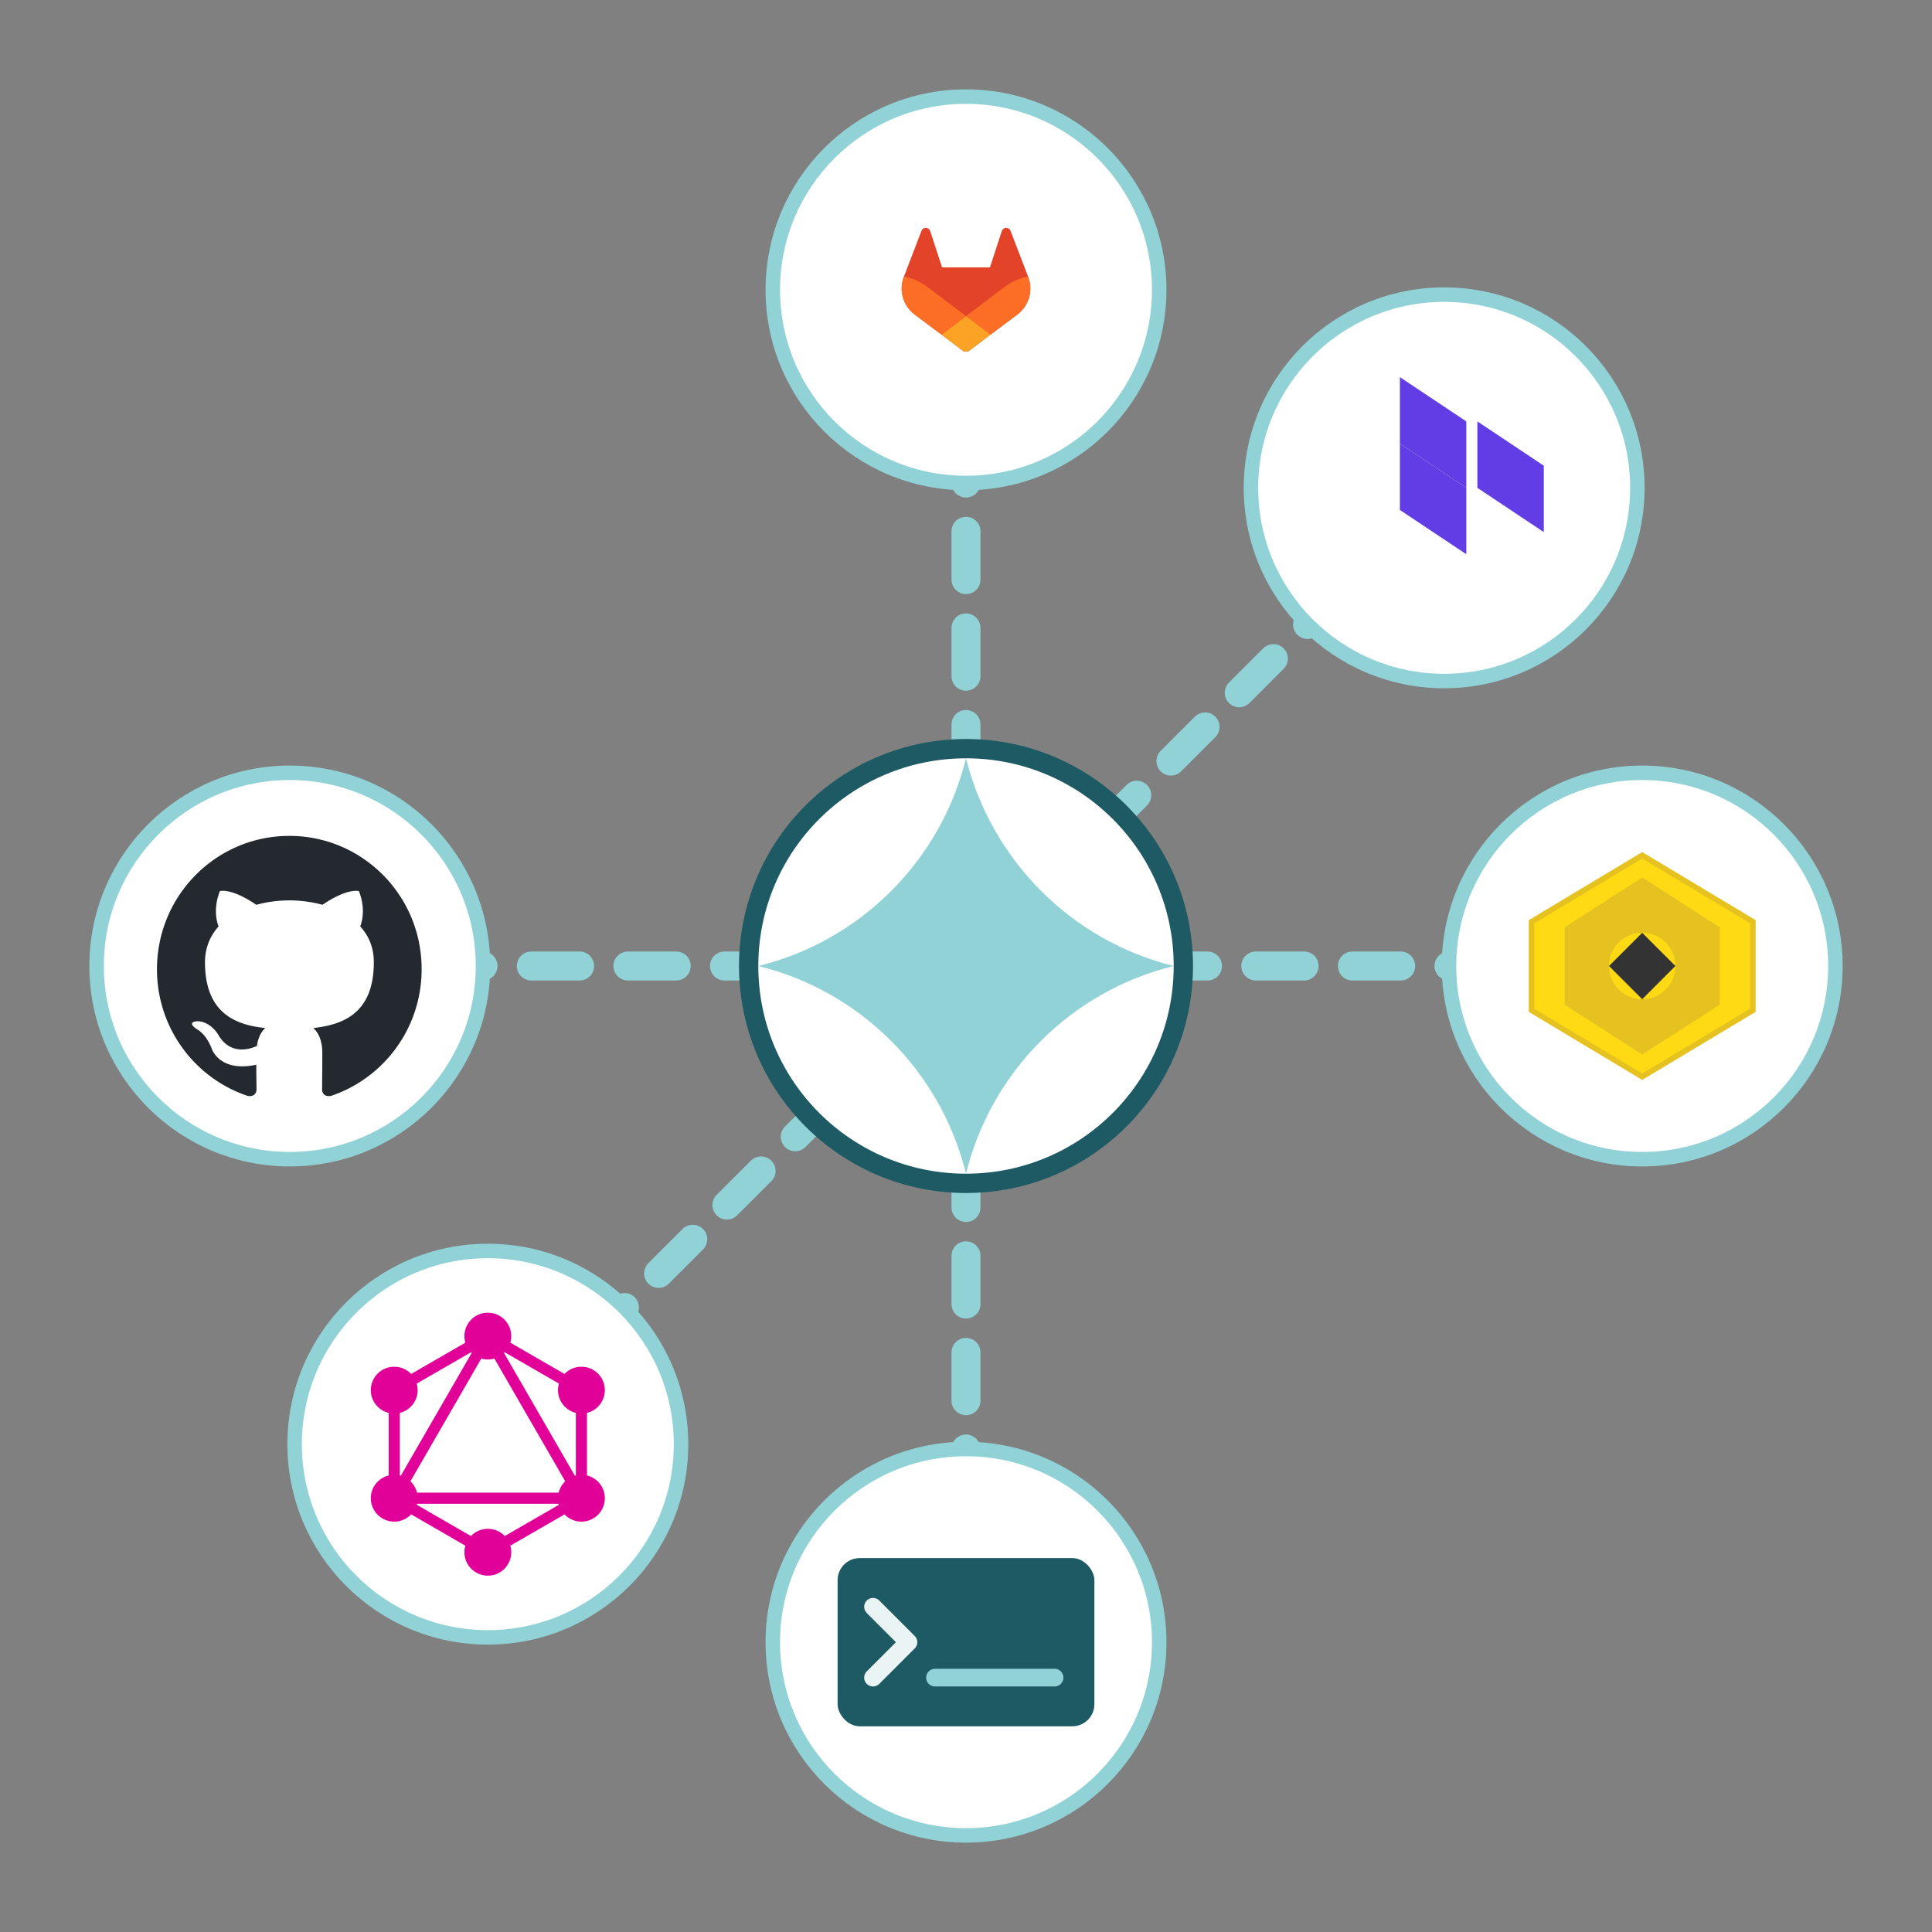 <?xml version="1.0" encoding="utf-8"?>
<svg version="1.1" xmlns="http://www.w3.org/2000/svg" xmlns:xlink="http://www.w3.org/1999/xlink"
     x="0px" y="0px" viewBox="0 0 800 800" width="800" height="800" xml:space="preserve">
  <rect x="0" y="0" width="800" height="800" fill="#808080" stroke="none"/>
  <style type="text/css">
    .bg { fill: #FFFFFF; stroke: #91D2D7; stroke-width: 6; }
    .center { fill: #FFFFFF; stroke: #1E5A64; stroke-width: 8; }
    .link { fill: none; stroke: #91D2D7; stroke-width: 12; stroke-linecap: round; stroke-linejoin: round; stroke-miterlimit: 10; stroke-dasharray: 20; }
    .label { font-family: Arial, sans-serif; font-size: 18px; fill: #1E5A64; text-anchor: middle; dominant-baseline: middle; }
  </style>
  <defs>
    <!-- Generic terminal icon (no trademark) -->
    <symbol id="icon-terminal" viewBox="0 0 120 80" preserveAspectRatio="xMidYMid meet">
      <rect x="2" y="2" width="116" height="76" rx="10" ry="10" fill="#1E5A64"/>
      <polyline points="18,24 34,40 18,56" fill="none" stroke="#EAF4F4" stroke-width="8" stroke-linecap="round" stroke-linejoin="round"/>
      <line x1="46" y1="56" x2="100" y2="56" stroke="#91D2D7" stroke-width="8" stroke-linecap="round"/>
    </symbol>
    <!-- Inlined: Nexaa logo -->
    <symbol id="logo-nexaa" viewBox="0 0 443.7 87.2" preserveAspectRatio="xMidYMid meet">
      <path fill="#91d2d7" d="M427.1 58.6h16v15.9h-16zM120.5 75.1v-56h13.7v8.1c1.7-3 3.9-5.3 6.6-7 2.7-1.6 6-2.5 10-2.5 6.3 0 10.9 1.8 13.9 5.5s4.4 8.7 4.4 15.1V75h-13.7V39.3c0-3.3-.7-5.8-2.1-7.7-1.4-1.8-3.7-2.7-7-2.7s-6.7 1.3-8.9 3.8c-2.1 2.5-3.2 5.8-3.2 9.9V75h-13.7ZM193.7 40.2h22v-2c0-3.1-1-5.6-3.1-7.5-2.1-1.9-4.7-2.9-7.9-2.9s-5.8 1-7.8 2.9c-2.1 1.9-3.1 4.4-3.1 7.5v2Zm-14.2 6.1c0-4.4.6-8.4 1.8-12 1.2-3.6 2.9-6.7 5.1-9.2 2.2-2.6 4.8-4.5 7.9-5.9 3.1-1.4 6.5-2.1 10.3-2.1s7.2.7 10.3 2c3.1 1.4 5.7 3.2 7.9 5.6 2.2 2.4 3.9 5.2 5 8.5 1.2 3.3 1.7 6.8 1.7 10.7v6.9h-36v3.7c0 3.4 1.1 6 3.3 7.8 2.2 1.8 4.8 2.8 7.8 2.8s5.5-.8 7.4-2.4c1.9-1.6 3-3.8 3.4-6.6h13.7c-.9 6.2-3.5 11-7.9 14.5-4.3 3.4-9.9 5.2-16.8 5.2s-7.5-.7-10.6-2.1c-3.1-1.4-5.8-3.4-7.9-6-2.2-2.6-3.8-5.7-5-9.3-1.1-3.6-1.7-7.6-1.7-12M237.2 74.4 256.5 45l-17.7-26.5h15.1l10.3 16.4 10.3-16.4h14.8L271.8 45l19.5 29.4h-14.9l-12.2-19.1-11.9 19.1h-15.1zM312.7 60.1c0 1.7.8 2.9 2.3 3.8 1.5.8 3.5 1.3 5.9 1.3 3.5 0 6.3-1.2 8.3-3.7 2-2.5 3-5.5 3-9v-2.2l-16.5 1.4c-2 .2-3.1 1.4-3.1 3.6v4.8Zm-14.3-1.6c0-4.5 1.6-8.4 4.7-11.7s7.7-5.2 13.6-5.7l15.5-1.3v-3.6c0-2.9-.8-5-2.4-6.4-1.6-1.3-3.7-2-6.4-2s-5.1.7-6.8 2c-1.8 1.3-2.6 3.3-2.6 5.9h-13.7c0-3.1.7-5.8 2-8.1s2.9-4.2 5-5.8c2.1-1.5 4.5-2.7 7.4-3.5 2.9-.8 6-1.2 9.3-1.2 6.7 0 12 1.6 15.9 4.9 3.9 3.3 5.8 8 5.8 14.3v27.4h9.4v10.7h-21.6v-8.7h-.6c-1.6 3.1-3.7 5.5-6.4 7.3-2.7 1.8-6.2 2.7-10.5 2.7s-4.9-.4-7-1.3c-2.1-.9-4-2.1-5.6-3.6-1.6-1.5-2.8-3.3-3.7-5.4-.9-2.1-1.3-4.4-1.3-7M375.5 60.1c0 1.7.8 2.9 2.3 3.8 1.5.8 3.5 1.3 5.9 1.3 3.5 0 6.3-1.2 8.3-3.7 2-2.5 3-5.5 3-9v-2.2l-16.5 1.4c-2 .2-3.1 1.4-3.1 3.6v4.8Zm-14.2-1.6c0-4.5 1.6-8.4 4.7-11.7s7.7-5.2 13.6-5.7l15.5-1.3v-3.6c0-2.9-.8-5-2.4-6.4-1.6-1.3-3.7-2-6.4-2s-5.1.7-6.8 2c-1.8 1.3-2.6 3.3-2.6 5.9h-13.7c0-3.1.7-5.8 2-8.1s2.9-4.2 5-5.8c2.1-1.5 4.5-2.7 7.4-3.5 2.9-.8 6-1.2 9.3-1.2 6.7 0 12 1.6 15.9 4.9 3.9 3.3 5.8 8 5.8 14.3v27.4h9.4v10.7h-21.6v-8.7h-.6c-1.6 3.1-3.7 5.5-6.4 7.3-2.7 1.8-6.2 2.7-10.5 2.7s-4.9-.4-7-1.3c-2.1-.9-4-2.1-5.6-3.6-1.6-1.5-2.8-3.3-3.7-5.4-.9-2.1-1.3-4.4-1.3-7"/>
      <path fill="#91d2d7" d="M43.6 0C38.3 21.5 21.5 38.3 0 43.6c21.5 5.3 38.3 22.1 43.6 43.6c5.3-21.5 22.1-38.3 43.6-43.6C65.8 38.3 49 21.5 43.6 0Z"/>
    </symbol>
    <!-- Inlined: OpenTofu logo -->
    <symbol id="logo-opentofu" viewBox="0 0 24 24" preserveAspectRatio="xMidYMid meet">
      <polygon points="12,2 22,8 22,16 12,22 2,16 2,8" fill="#FEDA15" stroke="#E6C220" stroke-width="0.5"/>
      <polygon points="12,4 19,8.5 19,15.5 12,20 5,15.5 5,8.5" fill="#E6C220"/>
      <circle cx="12" cy="12" r="3" fill="#FEDA15"/>
      <polygon points="12,9 15,12 12,15 9,12" fill="#333"/>
    </symbol>
    <!-- Inlined: Terraform logo -->
    <symbol id="logo-terraform" viewBox="0 0 24 24" preserveAspectRatio="xMidYMid meet">
      <polygon points="8,2 14,6 14,12 8,8" fill="#623CE4"/>
      <polygon points="8,8 8,14 14,18 14,12" fill="#623CE4"/>
      <polygon points="15,6 21,10 21,16 15,12" fill="#623CE4"/>
    </symbol>
    <!-- Inlined: GitLab logo -->
    <symbol id="logo-gitlab" viewBox="0 0 380 380" preserveAspectRatio="xMidYMid meet">
      <path fill="#e24329" d="M265.264,174.372l-.213-.558-21.199-55.309c-.424-1.084-1.185-1.996-2.177-2.627-.988-.634-2.147-.933-3.323-.87-1.169.062-2.292.489-3.208,1.218-.91.736-1.566,1.73-1.875,2.853l-14.313,43.807h-57.91l-14.313-43.807c-.309-1.123-.965-2.118-1.875-2.853-.916-.729-2.039-1.156-3.208-1.218-1.175-.062-2.335.236-3.323.87-.992.63-1.753,1.543-2.177,2.627l-21.199,55.312-.213.555c-6.282,16.385-.929,34.908,13.059,45.488.026.016.049.036.076.056l.187.141,32.291,24.174,15.972,12.09,9.72,7.349c2.341,1.773,5.579,1.773,7.92,0l9.719-7.349,15.968-12.09,32.481-24.315c.03-.023.056-.043.085-.066,13.978-10.58,19.327-29.096,13.049-45.478Z"/>
      <path fill="#fc6d26" d="M265.264,174.372l-.213-.558c-10.517,2.161-20.204,6.61-28.498,12.816-.135.099-25.205,19.058-46.552,35.197,15.85,11.985,29.648,22.404,29.648,22.404l32.481-24.315c.03-.023.056-.043.085-.066,13.978-10.58,19.327-29.096,13.049-45.478Z"/>
      <path fill="#fca326" d="M160.35,244.231l15.972,12.09,9.72,7.349c2.341,1.773,5.579,1.773,7.92,0l9.719-7.349,15.968-12.09s-13.798-10.419-29.648-22.404c-15.853,11.985-29.651,22.404-29.651,22.404Z"/>
      <path fill="#fc6d26" d="M143.446,186.63c-8.291-6.203-17.974-10.655-28.495-12.813l-.213.555c-6.282,16.385-.929,34.908,13.059,45.488.026.016.049.036.076.056l.187.141,32.291,24.174s13.798-10.419,29.651-22.404c-21.347-16.139-46.42-35.098-46.555-35.197Z"/>
    </symbol>
    <!-- Inlined: GitHub logo -->
    <symbol id="logo-github" viewBox="0 0 98 96" preserveAspectRatio="xMidYMid meet">
      <path fill="#24292f" fill-rule="evenodd" clip-rule="evenodd" d="M48.854 0C21.839 0 0 22 0 49.217c0 21.756 13.993 40.172 33.405 46.69 2.427.49 3.316-1.059 3.316-2.362 0-1.141-.08-5.052-.08-9.127-13.59 2.934-16.42-5.867-16.42-5.867-2.184-5.704-5.42-7.17-5.42-7.17-4.448-3.015.324-3.015.324-3.015 4.934.326 7.523 5.052 7.523 5.052 4.367 7.496 11.404 5.378 14.235 4.074.404-3.178 1.699-5.378 3.074-6.6-10.839-1.141-22.243-5.378-22.243-24.283 0-5.378 1.94-9.778 5.014-13.2-.485-1.222-2.184-6.275.486-13.038 0 0 4.125-1.304 13.426 5.052a46.97 46.97 0 0 1 12.214-1.63c4.125 0 8.33.571 12.213 1.63 9.302-6.356 13.427-5.052 13.427-5.052 2.67 6.763.97 11.816.485 13.038 3.155 3.422 5.015 7.822 5.015 13.2 0 18.905-11.404 23.06-22.324 24.283 1.78 1.548 3.316 4.481 3.316 9.126 0 6.6-.08 11.897-.08 13.526 0 1.304.89 2.853 3.316 2.364 19.412-6.52 33.405-24.935 33.405-46.691C97.707 22 75.788 0 48.854 0z"/>
    </symbol>
    <!-- Inlined: GraphQL logo -->
    <symbol id="logo-graphql" viewBox="0 0 100 100" preserveAspectRatio="xMidYMid meet">
      <path fill="#e10098" fill-rule="evenodd" clip-rule="evenodd" d="M50 6.903L87.323 28.451V71.548L50 93.097L12.677 71.548V28.451L50 6.903ZM16.865 30.869V62.525L44.279 15.041L16.865 30.869ZM50 13.509L18.398 68.246H81.603L50 13.509ZM77.415 72.433H22.585L50 88.261L77.415 72.433ZM83.135 62.525L55.721 15.041L83.135 30.869V62.525Z"/>
      <circle cx="50" cy="9.321" r="8.82" fill="#e10098"/>
      <circle cx="85.229" cy="29.66" r="8.82" fill="#e10098"/>
      <circle cx="85.229" cy="70.34" r="8.82" fill="#e10098"/>
      <circle cx="50" cy="90.679" r="8.82" fill="#e10098"/>
      <circle cx="14.766" cy="70.34" r="8.82" fill="#e10098"/>
      <circle cx="14.766" cy="29.66" r="8.82" fill="#e10098"/>
    </symbol>
    <!-- Inlined: Nexaa favicon as logo -->
    <symbol id="logo-favicon" viewBox="0 0 87.2 87.2" preserveAspectRatio="xMidYMid meet">
      <path fill="#91d2d7" d="M43.6 0C38.3 21.5 21.5 38.3 0 43.6c21.5 5.3 38.3 22.1 43.6 43.6V87v.2c5.3-21.5 22.1-38.3 43.6-43.6C65.8 38.3 49 21.5 43.6 0ZM43.6 87.3z"/>
    </symbol>
  </defs>

  <!-- Layout constants -->
  <!-- Center point: (400,400); orbit radius for satellites: 280 (cardinals) and ~280 on diagonals -->

  <!-- Connection lines ("talking") -->
  <g>
    <line class="link" x1="400" y1="400" x2="400" y2="120"/>
    <line class="link" x1="400" y1="400" x2="680" y2="400"/>
    <line class="link" x1="400" y1="400" x2="400" y2="680"/>
    <line class="link" x1="400" y1="400" x2="120" y2="400"/>
    <!-- New links to diagonals -->
    <line class="link" x1="400" y1="400" x2="598" y2="202"/>
    <line class="link" x1="400" y1="400" x2="202" y2="598"/>
  </g>

  <!-- Center: Nexaa logo -->
  <g transform="translate(400,400)">
    <circle r="90" class="center"/>
    <use xlink:href="#logo-favicon" x="-86" y="-86" width="172" height="172"/>
    <title>Nexaa</title>
  </g>

  <!-- Top: GitLab (now inlined) -->
  <g transform="translate(400,120)">
    <circle r="80" class="bg"/>
    <use xlink:href="#logo-gitlab" x="-65" y="-65" width="130" height="130"/>
    <title>GitLab</title>
  </g>

  <!-- Right: OpenTofu (inlined) -->
  <g transform="translate(680,400)">
    <circle r="80" class="bg"/>
    <use xlink:href="#logo-opentofu" x="-55" y="-55" width="110" height="110"/>
    <title>OpenTofu</title>
  </g>

  <!-- Bottom: Terminal icon (generic) -->
  <g transform="translate(400,680)">
    <circle r="80" class="bg"/>
    <use xlink:href="#icon-terminal" x="-55" y="-36.666" width="110" height="73.333"/>
    <title>Terminal / CLI</title>
  </g>

  <!-- Left: GitHub (now inlined) -->
  <g transform="translate(120,400)">
    <circle r="80" class="bg"/>
    <use xlink:href="#logo-github" x="-55" y="-55" width="110" height="110"/>
    <title>GitHub</title>
  </g>

  <!-- NE: Terraform (inlined) -->
  <g transform="translate(598,202)">
    <circle r="80" class="bg"/>
    <use xlink:href="#logo-terraform" x="-55" y="-55" width="110" height="110"/>
    <title>Terraform</title>
  </g>

  <!-- SW: GraphQL API (now inlined) -->
  <g transform="translate(202,598)">
    <circle r="80" class="bg"/>
    <use xlink:href="#logo-graphql" x="-55" y="-55" width="110" height="110"/>
    <title>GraphQL API</title>
  </g>
</svg>
